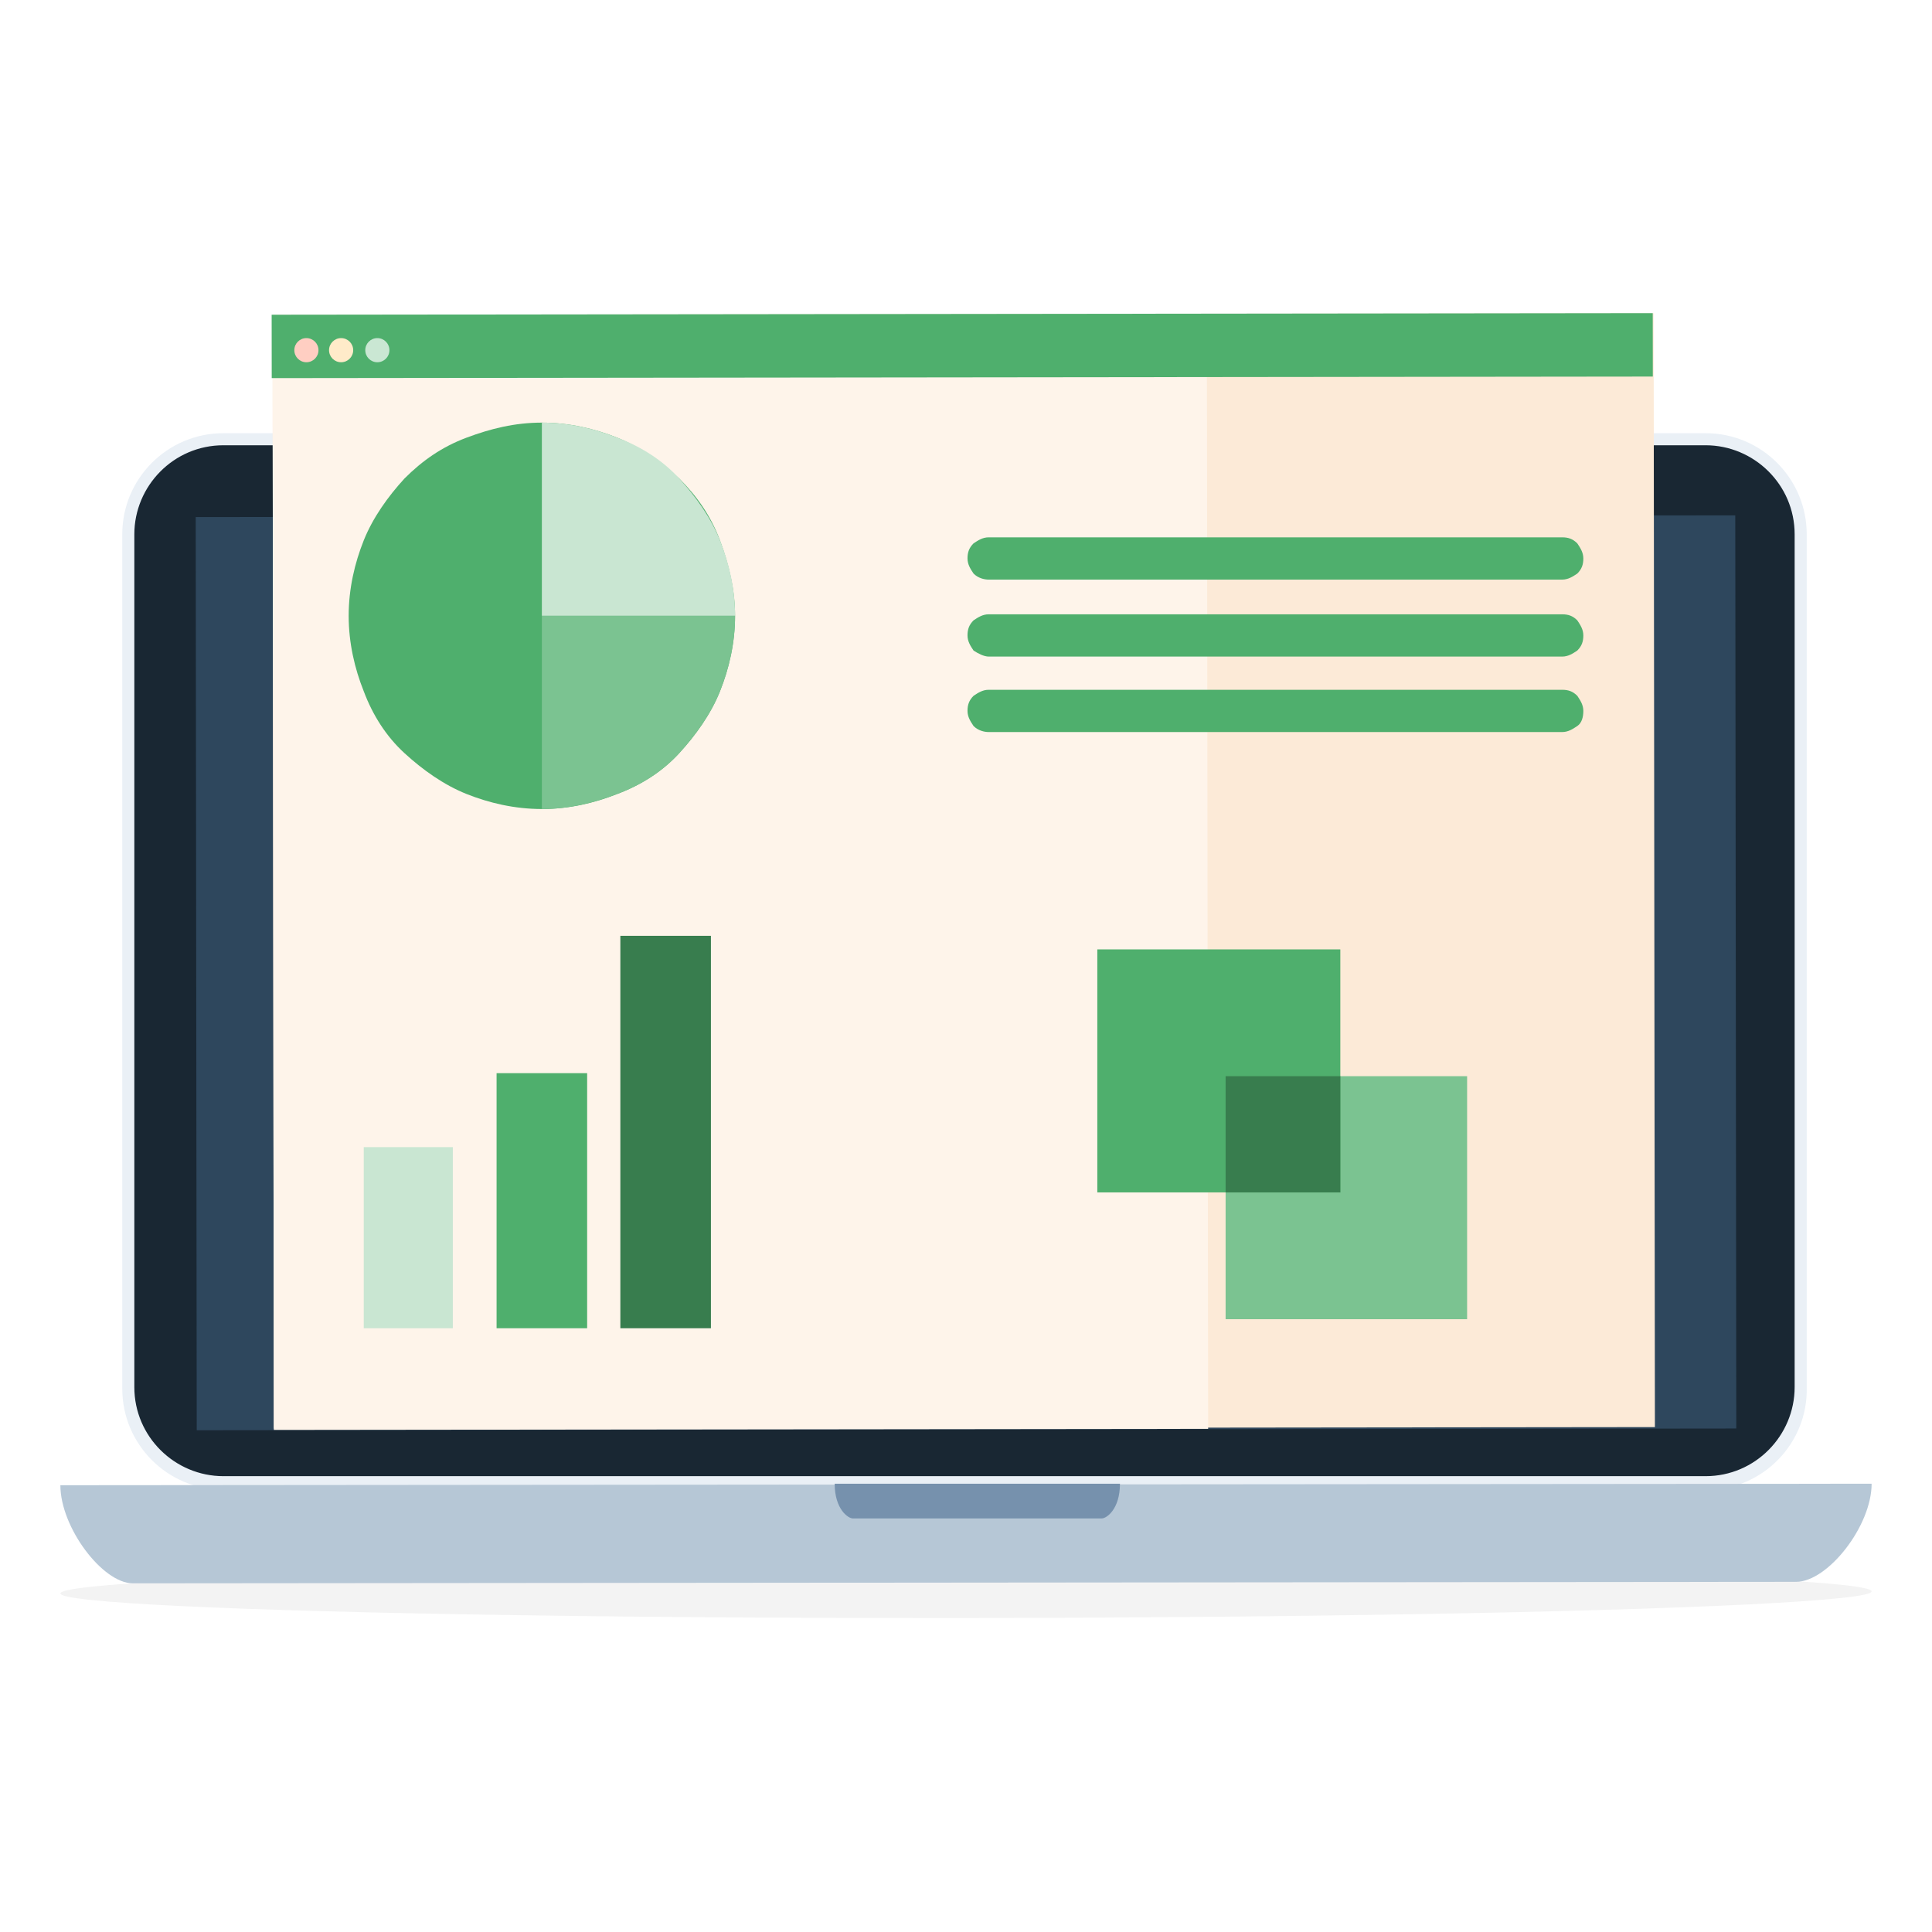 <?xml version="1.0" standalone="no"?>
<!DOCTYPE svg PUBLIC "-//W3C//DTD SVG 1.1//EN" "http://www.w3.org/Graphics/SVG/1.1/DTD/svg11.dtd">
<svg xmlns="http://www.w3.org/2000/svg" xmlns:xlink="http://www.w3.org/1999/xlink" version="1.1" x="0px" y="0px" viewBox="0 0 128 128" style="enable-background:new 0 0 128 128;" xml:space="preserve" width="128" height="128">
<style type="text/css">
	.st0{display:none;}
	.st1{fill:#516F90;}
	.st2{fill:#99AFC4;}
	.st3{fill:#7691AD;}
	.st4{fill:#FEF4EA;}
	.st5{fill:#2E475D;}
	.st6{fill:#3E5974;}
	.st7{fill:#7BC391;}
	.st8{fill:#FFFFFF;}
	.st9{fill:#FCEAD7;}
	.st10{fill:#4FAF6D;}
	.st11{fill:#F6F9FC;}
	.st12{fill:#DBE4ED;}
	.st13{clip-path:url(#SVGID_00000158000681400087853820000003633198114253725092_);}
	.st14{fill:#FFA766;}
	.st15{opacity:0.65;fill:#CC6D29;}
	.st16{fill:#F79250;}
	.st17{fill:#192733;}
	.st18{fill:#EAF0F6;}
	.st19{fill:#FFCEC2;}
	.st20{fill:#FFEBC9;}
	.st21{fill:#CAE7D3;}
	.st22{opacity:5.000000e-02;}
	.st23{fill:#B6C7D6;}
	.st24{fill:#C9E6D2;}
	.st25{fill:#387D4E;}
	.st26{fill:#516F8E;}
	.st27{clip-path:url(#SVGID_00000170986266018486354870000009294152856313815440_);}
	.st28{clip-path:url(#SVGID_00000052100911219171098940000013295429571870574488_);fill:#FEF4EA;}
	.st29{clip-path:url(#SVGID_00000131352551777663569740000012490972615026663330_);fill:#2E475D;}
	.st30{clip-path:url(#SVGID_00000172413903253497257560000016679330105427873946_);fill:#FEF4EA;}
	.st31{clip-path:url(#SVGID_00000073685250074116308480000009668020455126478732_);fill:#4FAF6D;}
	.st32{clip-path:url(#SVGID_00000013898200111946909080000007344679287100811928_);fill:#FFA766;}
	.st33{clip-path:url(#SVGID_00000013898200111946909080000007344679287100811928_);}
	.st34{fill:#80492A;}
	.st35{fill:#301E10;}
	.st36{fill:#623A17;}
	.st37{fill:#213343;}
	.st38{clip-path:url(#SVGID_00000098182247489368728010000000031873139867065730_);fill:#FEF4EA;}
	.st39{clip-path:url(#SVGID_00000120554859896304917250000009374090991058662830_);fill:#4FAF6D;}
	.st40{clip-path:url(#SVGID_00000001637992461631133030000001923416057123498917_);fill:#FEF4EA;}
	.st41{clip-path:url(#SVGID_00000116944969679568406190000016050203298229627012_);fill:#4FAF6D;}
	.st42{clip-path:url(#SVGID_00000042721297417017676210000016852173758301889675_);fill:#3E5974;}
	.st43{clip-path:url(#SVGID_00000042721297417017676210000016852173758301889675_);}
	.st44{fill:#FF5C35;}
	.st45{clip-path:url(#SVGID_00000137099697828063733770000000212640684837705091_);}
	.st46{fill:#FFDBC1;}
	.st47{fill:#F7B283;}
	.st48{fill:#FFBC4B;}
	.st49{fill:#FF7A59;}
	.st50{clip-path:url(#SVGID_00000014596019059825784870000004104010634368658623_);}
	.st51{fill:#FBC0C6;}
	.st52{fill:#152734;}
	.st53{fill:#2D475D;}
	.st54{fill:none;}
	.st55{clip-path:url(#SVGID_00000021839933794321021130000014114024601746258860_);}
	.st56{clip-path:url(#SVGID_00000137108602745876410840000000031832691499826054_);}
	.st57{clip-path:url(#SVGID_00000072260072209143094320000000350965293423075514_);}
	.st58{clip-path:url(#SVGID_00000181790772203992784020000006213272393312341415_);}
	.st59{clip-path:url(#SVGID_00000001625434670742572340000006739682132799323528_);}
	.st60{fill:#FFCD78;}
	.st61{clip-path:url(#SVGID_00000018200730636575670090000004688914449286784191_);}
	.st62{clip-path:url(#SVGID_00000141445367829919886120000014096817652368951444_);}
	.st63{clip-path:url(#SVGID_00000149375955886269325920000007331222091282624695_);}
	.st64{clip-path:url(#SVGID_00000048473753330409239170000002320118669584377478_);}
	.st65{fill:#7BC290;}
	.st66{clip-path:url(#SVGID_00000129182422869654086610000014893957483016208060_);fill:#4FAF6D;}
	.st67{clip-path:url(#SVGID_00000009557833173648545930000016060481072164146857_);fill:#7BC391;}
	.st68{clip-path:url(#SVGID_00000060016506032161340620000012035818837604619906_);}
	.st69{clip-path:url(#SVGID_00000011727849848397903040000011403262603326536637_);}
	.st70{clip-path:url(#SVGID_00000113333840285690230980000009228051302847646355_);}
	.st71{fill:#FF8933;}
	.st72{clip-path:url(#SVGID_00000167383447776912028660000009427994360689392798_);}
	.st73{fill:#90623C;}
	.st74{fill:#865633;}
	.st75{clip-path:url(#SVGID_00000139294372410609986960000004649530431578966656_);}
	.st76{fill:#FFBA4B;}
	.st77{clip-path:url(#SVGID_00000053542996491710556140000011592994888361278896_);fill:#387D4E;}
	.st78{clip-path:url(#SVGID_00000167381214832880114370000008016171909511444354_);fill:#4FAF6D;}
	.st79{clip-path:url(#SVGID_00000044870979460094463250000004252518195008371102_);fill:#2E475D;}
	.st80{clip-path:url(#SVGID_00000119836799853423956500000009982383837917427095_);fill:#2E475D;}
	.st81{clip-path:url(#SVGID_00000159449636414828912080000000183822325281745549_);fill:#2E475D;}
	.st82{clip-path:url(#SVGID_00000055674273679941304510000013467565615864590271_);fill:#2E475D;}
	.st83{fill:#0FBFBF;}
	.st84{clip-path:url(#SVGID_00000065064345802898979190000000554844736502444192_);}
	.st85{clip-path:url(#SVGID_00000001654693008741779050000006333261933871683243_);fill:#7BC391;}
	.st86{clip-path:url(#SVGID_00000136394946974613972710000001527639370248138679_);fill:#FFFFFF;}
	.st87{clip-path:url(#SVGID_00000182489204047743385960000007949962684193563026_);fill:#2E475D;}
	.st88{clip-path:url(#SVGID_00000147902766386925860730000015197463395576394664_);}
	.st89{clip-path:url(#SVGID_00000017518868592049152400000008795818148264888761_);fill:#3E5974;}
	.st90{fill:#57D2D2;}
	.st91{fill:#B7ECEC;}
	.st92{fill:#FFFFFF;stroke:#DBE4ED;stroke-miterlimit:10;}
	.st93{clip-path:url(#SVGID_00000163050420192435280920000005905380464054412969_);}
	.st94{fill:#FFFFFF;stroke:#FF5C35;stroke-miterlimit:10;}
	.st95{clip-path:url(#SVGID_00000047018322454498885200000005580734945144119966_);}
	.st96{fill:#FFFFFF;stroke:#DBE4ED;stroke-width:0.942;stroke-miterlimit:10;}
	.st97{fill:#FFFFFF;stroke:#4FAF6D;stroke-miterlimit:10;}
	.st98{clip-path:url(#SVGID_00000166658705895179322010000003113387625732911803_);}
	.st99{fill:#A17467;}
	.st100{fill:#AD7E6D;}
	.st101{fill:#FFCDBA;}
	.st102{fill:#FFB699;}
	.st103{clip-path:url(#SVGID_00000157299607110912403850000000047332056858630546_);}
	.st104{clip-path:url(#SVGID_00000140014172134948890970000014442828919326663826_);}
	.st105{clip-path:url(#SVGID_00000048460863221809109580000006720609860208095629_);}
	.st106{clip-path:url(#SVGID_00000022540649817400675020000017887299830538035883_);}
	.st107{clip-path:url(#SVGID_00000165929916922301310420000008266727434080262037_);}
	.st108{clip-path:url(#SVGID_00000124871731184642516460000017206133709453804450_);}
	.st109{fill:#A4DEE6;}
	.st110{clip-path:url(#SVGID_00000155138985788053359170000007654608944799902867_);fill:#4FAF6D;}
	.st111{clip-path:url(#SVGID_00000138550826563390127070000009398506371586284439_);}
	.st112{enable-background:new    ;}
	.st113{fill:#B5EAEA;}
	.st114{clip-path:url(#SVGID_00000066495976825056244300000008135806055002821515_);enable-background:new    ;}
	.st115{clip-path:url(#SVGID_00000127745266350268847900000003242800013220104078_);fill:#FEF4EA;}
	.st116{clip-path:url(#SVGID_00000038398989721260818460000014392770825204637072_);fill:#4FAF6D;}
	.st117{clip-path:url(#SVGID_00000183955152104042899640000005968984889536789167_);}
	.st118{fill:#C2BFE2;}
	.st119{fill:#F56271;}
	.st120{fill:#7BC492;}
	.st121{fill-rule:evenodd;clip-rule:evenodd;fill:#FFFFFF;stroke:#C9E6D2;stroke-width:0.353;stroke-miterlimit:10;}
	.st122{fill-rule:evenodd;clip-rule:evenodd;fill:#FFFFFF;stroke:#C9E6D2;stroke-width:0.233;}
	.st123{fill-rule:evenodd;clip-rule:evenodd;fill:#C9E6D2;stroke:#C9E6D2;stroke-width:0.233;}
	.st124{fill-rule:evenodd;clip-rule:evenodd;fill:#4FAF6D;}
	.st125{fill-rule:evenodd;clip-rule:evenodd;fill:#0FBFBF;}
	.st126{fill-rule:evenodd;clip-rule:evenodd;fill:#FFFFFF;}
	.st127{fill-rule:evenodd;clip-rule:evenodd;fill:#C9E6D2;}
	.st128{opacity:0.701;}
	.st129{fill:none;stroke:#C9E6D2;stroke-width:0.233;}
	.st130{clip-path:url(#SVGID_00000151512227322470897330000003197002752368328070_);}
	.st131{fill-rule:evenodd;clip-rule:evenodd;fill:#FFFFFF;filter:url(#Adobe_OpacityMaskFilter);}
	.st132{mask:url(#mask0_347_1229_1_);}
	
		.st133{fill-rule:evenodd;clip-rule:evenodd;fill:#FFFFFF;filter:url(#Adobe_OpacityMaskFilter_00000102544568922072984180000017417521930444812454_);}
	.st134{mask:url(#mask1_347_1229_1_);}
	
		.st135{fill-rule:evenodd;clip-rule:evenodd;fill:#FFFFFF;filter:url(#Adobe_OpacityMaskFilter_00000151530540612431124550000010443422578076448180_);}
	.st136{mask:url(#mask2_347_1229_1_);}
	
		.st137{fill-rule:evenodd;clip-rule:evenodd;fill:#FFFFFF;filter:url(#Adobe_OpacityMaskFilter_00000152945320936391937550000007224681294580219799_);}
	.st138{mask:url(#mask3_347_1229_1_);}
	
		.st139{fill-rule:evenodd;clip-rule:evenodd;fill:#FFFFFF;filter:url(#Adobe_OpacityMaskFilter_00000015336961981289016950000005318198595591935155_);}
	.st140{mask:url(#mask4_347_1229_1_);}
	
		.st141{fill-rule:evenodd;clip-rule:evenodd;fill:#FFFFFF;filter:url(#Adobe_OpacityMaskFilter_00000120543445663787308570000009618721226610875528_);}
	.st142{mask:url(#mask5_347_1229_1_);}
	
		.st143{fill-rule:evenodd;clip-rule:evenodd;fill:#FFFFFF;filter:url(#Adobe_OpacityMaskFilter_00000163778406685106698310000014007514287675986328_);}
	.st144{mask:url(#mask6_347_1229_1_);}
	
		.st145{fill-rule:evenodd;clip-rule:evenodd;fill:#FFFFFF;filter:url(#Adobe_OpacityMaskFilter_00000104698304613259768340000012845117365254662588_);}
	.st146{mask:url(#mask7_347_1229_1_);}
	.st147{clip-path:url(#SVGID_00000139262108436288074010000003769549025967471770_);}
	.st148{clip-path:url(#SVGID_00000111904969250893869760000017637209891603004569_);}
	.st149{clip-path:url(#SVGID_00000149382061432622985770000004857432081388433033_);}
	.st150{clip-path:url(#SVGID_00000111155686130315705340000000391486664380160439_);}
	.st151{clip-path:url(#SVGID_00000131338928448016373850000003438765008235586201_);}
	.st152{clip-path:url(#SVGID_00000142861354866317431350000016980977122683482292_);}
	.st153{clip-path:url(#SVGID_00000106130065233299889240000011466086214868511375_);}
	.st154{fill-rule:evenodd;clip-rule:evenodd;fill:#FEF4EA;}
	.st155{fill:#BF8C80;}
	.st156{fill:#B8887F;}
	.st157{fill:#768FAB;}
	.st158{clip-path:url(#SVGID_00000035489125936661598910000007849817829984197561_);}
	.st159{clip-path:url(#SVGID_00000099627702541943810870000018131455506653027458_);}
	.st160{fill:#FFFFFF;stroke:#DBE4ED;stroke-width:0.25;stroke-miterlimit:10;}
	.st161{clip-path:url(#SVGID_00000158018706560633805840000004268243649281749411_);}
	.st162{fill:none;stroke:#DBE4ED;stroke-width:0.25;stroke-miterlimit:10;}
	.st163{fill:none;stroke:#7691AD;stroke-width:0.75;stroke-miterlimit:10;}
	.st164{fill:#FFFFFF;stroke:#DBE4ED;stroke-width:0.199;stroke-miterlimit:10;}
	.st165{clip-path:url(#SVGID_00000144302046678077433560000003323152949949605525_);}
	.st166{fill:none;stroke:#DBE4ED;stroke-width:0.199;stroke-miterlimit:10;}
	.st167{fill:none;stroke:#7691AD;stroke-width:0.598;stroke-miterlimit:10;}
</style>
<g id="Layer_1" class="st0">
</g>
<g id="Layer_2">
	<g>
		<g>
			<g>
				<g>
					<g>
						<g>
							<path class="st17" d="M113.1,98.3H14.8c-3.5,0-6.3-2.8-6.3-6.3V35.4c0-3.5,2.8-6.3,6.3-6.3h98.2c3.5,0,6.3,2.8,6.3,6.3v56.5         C119.4,95.4,116.6,98.3,113.1,98.3z"/>
							<path class="st18" d="M113.1,98.7H14.8c-3.7,0-6.7-3-6.7-6.7V35.4c0-3.7,3-6.7,6.7-6.7h98.2c3.7,0,6.7,3,6.7,6.7v56.5         C119.8,95.6,116.8,98.7,113.1,98.7z M14.8,29.5c-3.3,0-5.9,2.7-5.9,5.9v56.5c0,3.3,2.7,5.9,5.9,5.9h98.2         c3.3,0,5.9-2.7,5.9-5.9V35.4c0-3.3-2.7-5.9-5.9-5.9H14.8z"/>
						</g>
					</g>
					<g>
						<g>
							
								<rect x="13" y="34.2" transform="matrix(1 -1.131800e-03 1.131800e-03 1 -7.284461e-02 7.250433e-02)" class="st5" width="102" height="60.5"/>
						</g>
					</g>
					<g>
						<g>
							
								<rect x="18.1" y="20.8" transform="matrix(1 -1.131800e-03 1.131800e-03 1 -6.530555e-02 7.229713e-02)" class="st9" width="91.5" height="73.8"/>
						</g>
						<g>
							
								<rect x="18.1" y="20.9" transform="matrix(1 -1.131800e-03 1.131800e-03 1 -6.533398e-02 5.554589e-02)" class="st4" width="61.9" height="73.8"/>
						</g>
					</g>
					<g>
						
							<rect x="18" y="20.8" transform="matrix(1 -1.131800e-03 1.131800e-03 1 -2.593257e-02 7.221925e-02)" class="st10" width="91.5" height="4.2"/>
					</g>
				</g>
				<g>
					<g>
						<circle class="st19" cx="20.3" cy="23.2" r="0.8"/>
					</g>
					<g>
						<circle class="st20" cx="22.6" cy="23.2" r="0.8"/>
					</g>
					<g>
						<circle class="st21" cx="25" cy="23.2" r="0.8"/>
					</g>
				</g>
			</g>
			<g class="st22">
				<ellipse transform="matrix(1 -1.131800e-03 1.131800e-03 1 -0.119 7.250731e-02)" cx="64" cy="105.5" rx="60" ry="1.7"/>
			</g>
			<g>
				<path class="st23" d="M8.8,104.9l110.2-0.1c2.1,0,5-3.7,5-6.5L4,98.4C4,101.2,6.8,104.9,8.8,104.9z"/>
			</g>
			<g>
				<path class="st3" d="M65.2,98.3l-0.7,0l-9.2,0c0,1.7,0.9,2.3,1.2,2.3l7.9,0l0.7,0l7.9,0c0.3,0,1.2-0.6,1.2-2.3L65.2,98.3z"/>
			</g>
		</g>
	</g>
	<g>
		<g>
			<path class="st10" d="M48.7,40.8c0,1.8-0.4,3.5-1,5s-1.6,2.9-2.7,4.1s-2.5,2.1-4.1,2.7c-1.5,0.6-3.2,1-5,1c-1.8,0-3.5-0.4-5-1     S28,51,26.8,49.9s-2.1-2.5-2.7-4.1c-0.6-1.5-1-3.2-1-5c0-1.8,0.4-3.5,1-5c0.6-1.5,1.6-2.9,2.7-4.1c1.2-1.2,2.5-2.1,4.1-2.7     s3.2-1,5-1c1.8,0,3.5,0.4,5,1c1.5,0.6,2.9,1.6,4.1,2.7c1.2,1.2,2.1,2.5,2.7,4.1S48.7,39.1,48.7,40.8z"/>
			<path class="st24" d="M35.9,28v3.2v3.2v3.2v3.2h3.2h3.2h3.2h3.2c0-1.8-0.4-3.5-1-5s-1.6-2.9-2.7-4.1s-2.5-2.1-4.1-2.7     C39.4,28.4,37.7,28,35.9,28z"/>
			<path class="st7" d="M35.9,53.6v-3.2v-3.2V44v-3.2h3.2h3.2h3.2h3.2c0,1.8-0.4,3.5-1,5c-0.6,1.5-1.6,2.9-2.7,4.1s-2.5,2.1-4.1,2.7     S37.7,53.6,35.9,53.6z"/>
		</g>
		<polygon class="st7" points="97.2,87.4 93.2,87.4 89.2,87.4 85.2,87.4 81.2,87.4 81.2,83.4 81.2,79.4 81.2,75.4 81.2,71.3     85.2,71.3 89.2,71.3 93.2,71.3 97.2,71.3 97.2,75.4 97.2,79.4 97.2,83.4   "/>
		<polygon class="st10" points="88.8,79 84.8,79 80.8,79 76.7,79 72.7,79 72.7,74.9 72.7,70.9 72.7,66.9 72.7,62.9 76.7,62.9     80.8,62.9 84.8,62.9 88.8,62.9 88.8,66.9 88.8,70.9 88.8,74.9   "/>
		<polygon class="st25" points="88.8,79 88.8,77 88.8,75.1 88.8,73.2 88.8,71.3 86.9,71.3 85,71.3 83.1,71.3 81.2,71.3 81.2,73.2     81.2,75.1 81.2,77 81.2,79 83.1,79 85,79 86.9,79   "/>
		<polygon class="st10" points="38.9,88 37.4,88 35.9,88 34.4,88 32.9,88 32.9,83.8 32.9,79.5 32.9,75.3 32.9,71.1 34.4,71.1     35.9,71.1 37.4,71.1 38.9,71.1 38.9,75.3 38.9,79.5 38.9,83.8   "/>
		<polygon class="st24" points="30,88 28.5,88 27,88 25.6,88 24.1,88 24.1,85 24.1,82 24.1,79 24.1,76 25.6,76 27,76 28.5,76 30,76     30,79 30,82 30,85   "/>
		<polygon class="st25" points="47.1,88 45.6,88 44.1,88 42.6,88 41.1,88 41.1,81.5 41.1,75 41.1,68.5 41.1,62 42.6,62 44.1,62     45.6,62 47.1,62 47.1,68.5 47.1,75 47.1,81.5   "/>
		<path class="st10" d="M65.5,38.4H73h30.5c0.4,0,0.7-0.2,1-0.4c0.3-0.3,0.4-0.6,0.4-1l0,0l0,0c0-0.4-0.2-0.7-0.4-1    c-0.3-0.3-0.6-0.4-1-0.4H73h-7.5c-0.4,0-0.7,0.2-1,0.4c-0.3,0.3-0.4,0.6-0.4,1l0,0l0,0c0,0.4,0.2,0.7,0.4,1    C64.8,38.3,65.2,38.4,65.5,38.4z"/>
		<path class="st10" d="M65.5,43.5H73h30.5c0.4,0,0.7-0.2,1-0.4c0.3-0.3,0.4-0.6,0.4-1l0,0v0c0-0.4-0.2-0.7-0.4-1    c-0.3-0.3-0.6-0.4-1-0.4H73h-7.5c-0.4,0-0.7,0.2-1,0.4c-0.3,0.3-0.4,0.6-0.4,1v0l0,0c0,0.4,0.2,0.7,0.4,1    C64.8,43.3,65.2,43.5,65.5,43.5z"/>
		<path class="st10" d="M65.5,48.5H73h30.5c0.4,0,0.7-0.2,1-0.4s0.4-0.6,0.4-1v0l0,0c0-0.4-0.2-0.7-0.4-1c-0.3-0.3-0.6-0.4-1-0.4H73    h-7.5c-0.4,0-0.7,0.2-1,0.4c-0.3,0.3-0.4,0.6-0.4,1l0,0v0c0,0.4,0.2,0.7,0.4,1C64.8,48.4,65.2,48.5,65.5,48.5z"/>
	</g>
</g>
</svg>